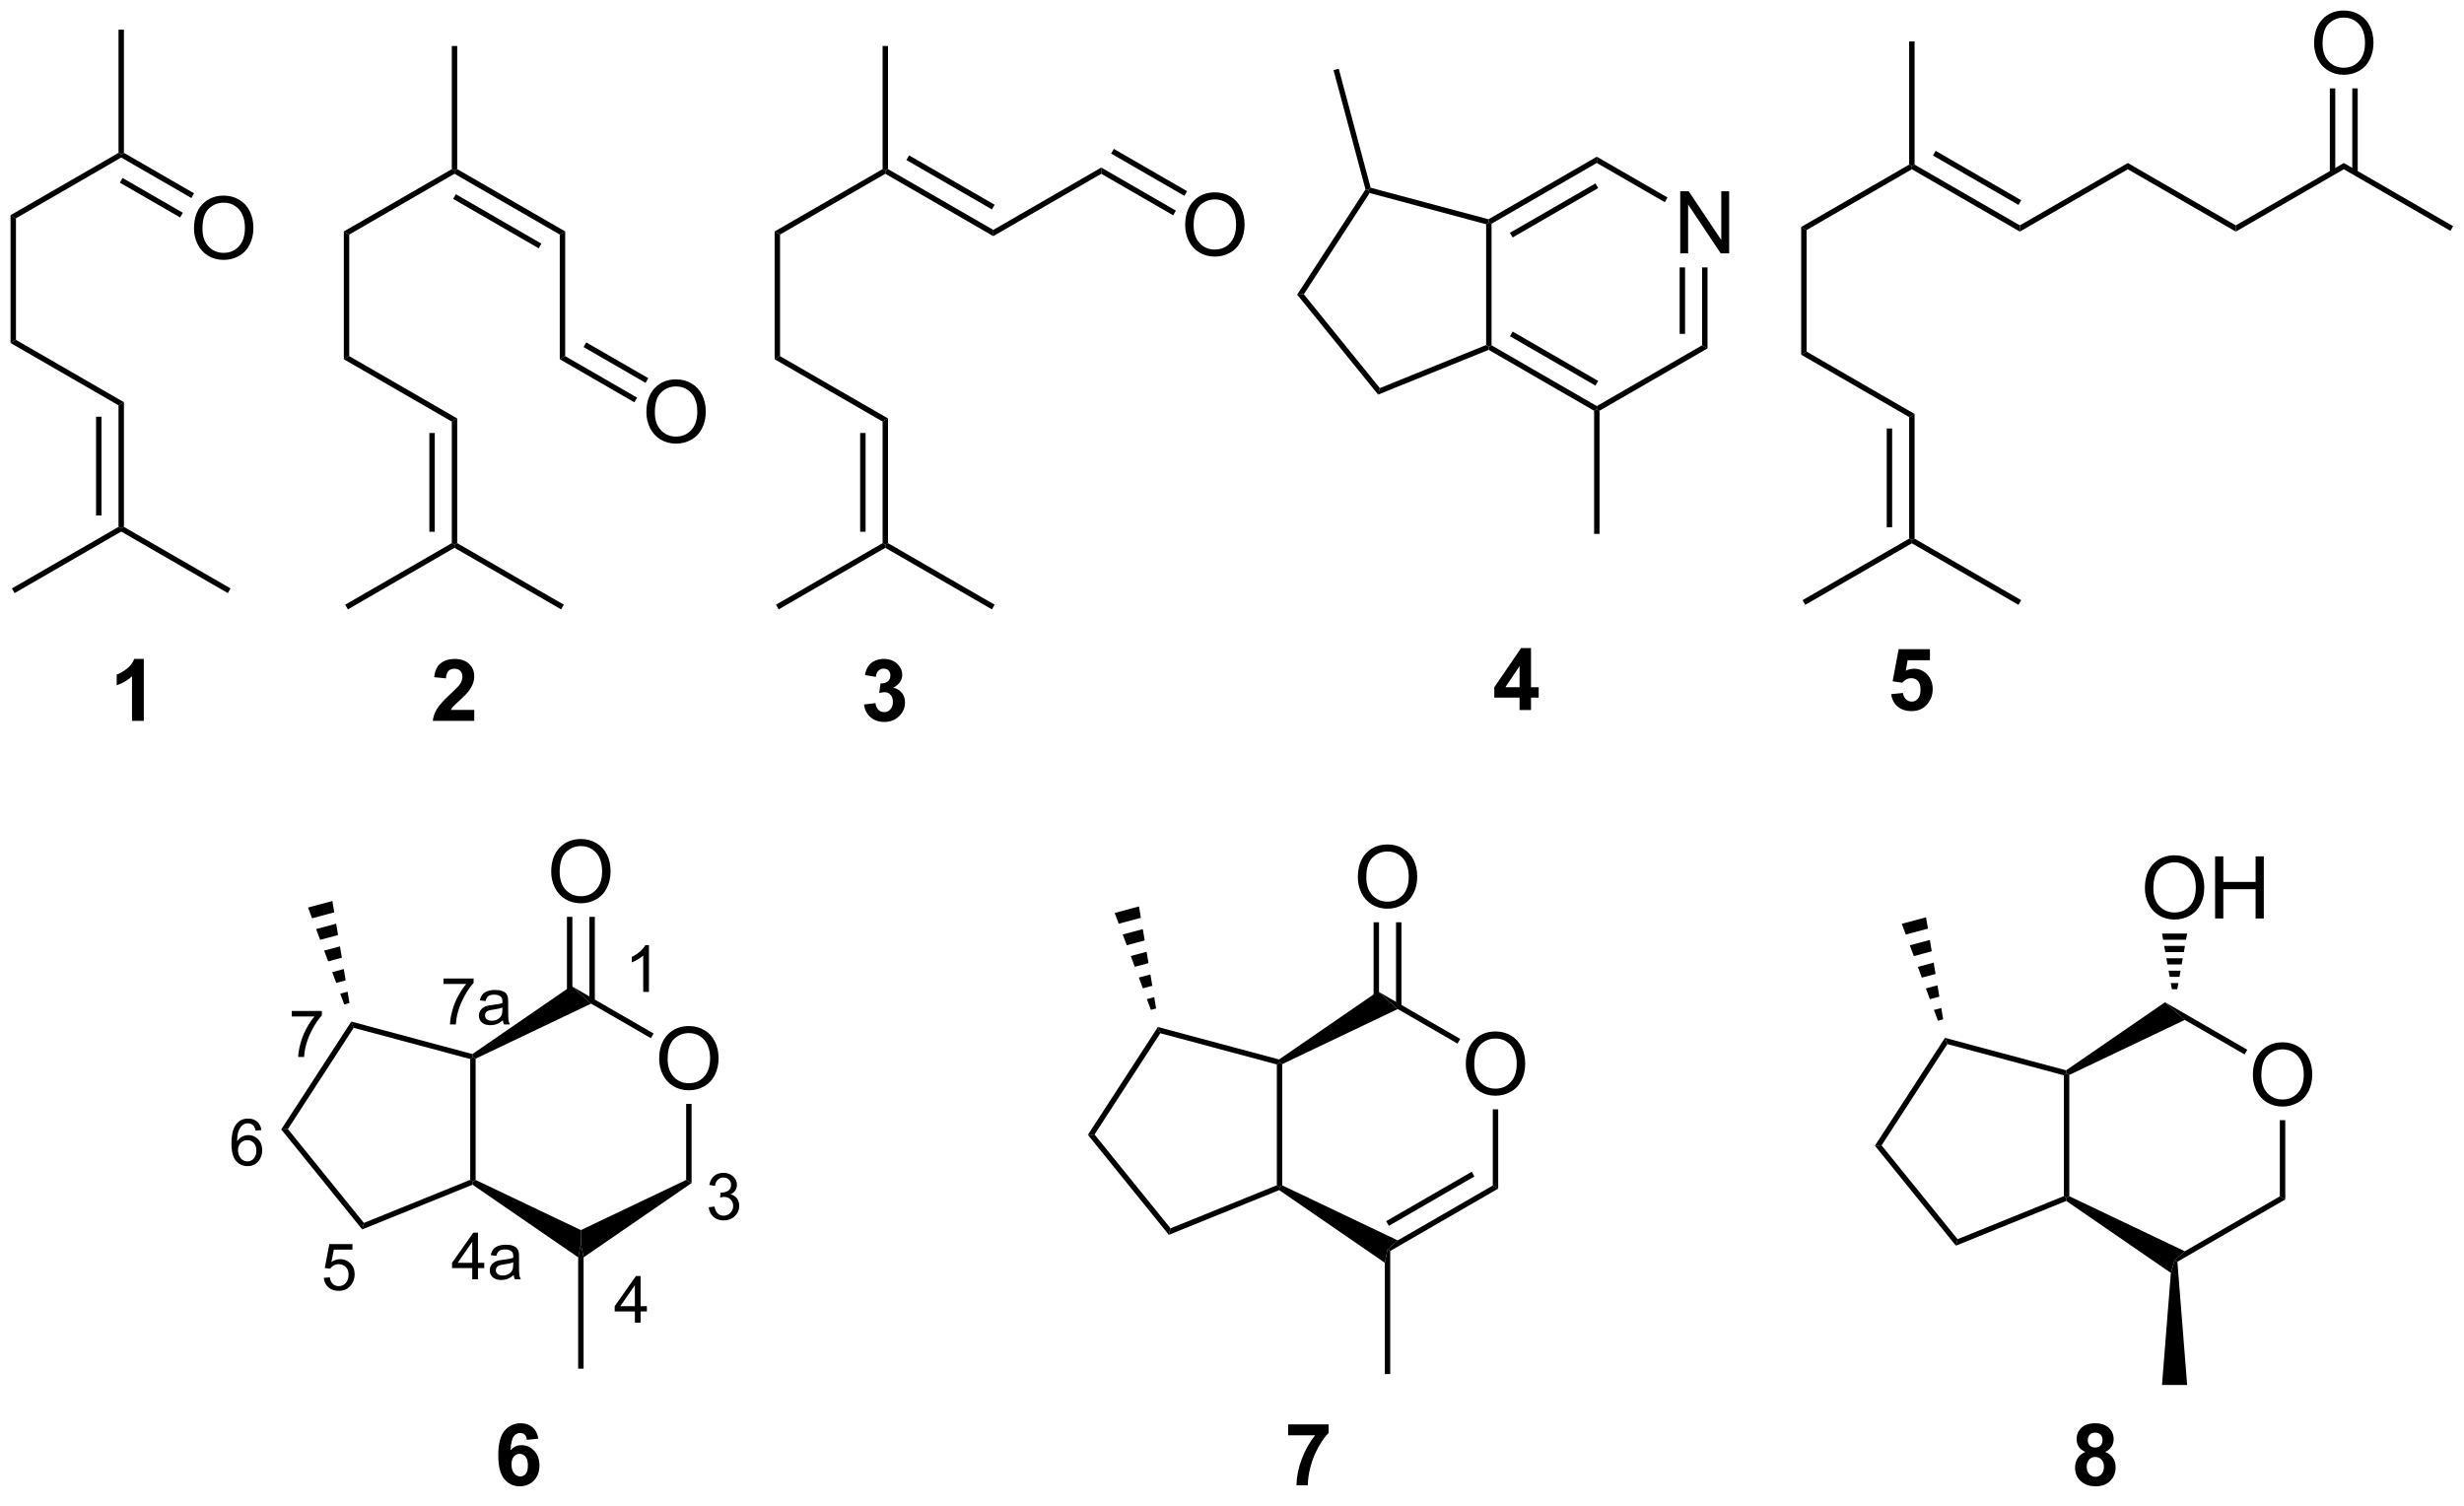 <?xml version="1.0" encoding="UTF-8"?>
<!DOCTYPE svg PUBLIC '-//W3C//DTD SVG 1.0//EN'
          'http://www.w3.org/TR/2001/REC-SVG-20010904/DTD/svg10.dtd'>
<svg stroke-dasharray="none" shape-rendering="auto" xmlns="http://www.w3.org/2000/svg" font-family="'Dialog'" text-rendering="auto" width="90" fill-opacity="1" color-interpolation="auto" color-rendering="auto" preserveAspectRatio="xMidYMid meet" font-size="12px" viewBox="0 0 90 55" fill="black" xmlns:xlink="http://www.w3.org/1999/xlink" stroke="black" image-rendering="auto" stroke-miterlimit="10" stroke-linecap="square" stroke-linejoin="miter" font-style="normal" stroke-width="1" height="55" stroke-dashoffset="0" font-weight="normal" stroke-opacity="1"
><!--Generated by the Batik Graphics2D SVG Generator--><defs id="genericDefs"
  /><g
  ><defs id="defs1"
    ><clipPath clipPathUnits="userSpaceOnUse" id="clipPath1"
      ><path d="M0.646 1.611 L234.385 1.611 L234.385 143.625 L0.646 143.625 L0.646 1.611 Z"
      /></clipPath
      ><clipPath clipPathUnits="userSpaceOnUse" id="clipPath2"
      ><path d="M-0.972 0.626 L-0.972 138.691 L226.268 138.691 L226.268 0.626 Z"
      /></clipPath
    ></defs
    ><g transform="scale(0.385,0.385) translate(-0.646,-1.611) matrix(1.029,0,0,1.029,1.646,0.968)"
    ><path d="M16.914 21.7 Q16.914 20.273 17.68 19.468 Q18.445 18.661 19.656 18.661 Q20.448 18.661 21.083 19.041 Q21.721 19.419 22.055 20.096 Q22.391 20.773 22.391 21.632 Q22.391 22.504 22.039 23.192 Q21.688 23.879 21.042 24.234 Q20.398 24.588 19.651 24.588 Q18.844 24.588 18.206 24.197 Q17.57 23.804 17.242 23.129 Q16.914 22.452 16.914 21.7 ZM17.695 21.71 Q17.695 22.747 18.25 23.343 Q18.807 23.937 19.648 23.937 Q20.503 23.937 21.055 23.335 Q21.609 22.734 21.609 21.629 Q21.609 20.929 21.372 20.408 Q21.136 19.887 20.68 19.601 Q20.227 19.312 19.659 19.312 Q18.854 19.312 18.273 19.866 Q17.695 20.419 17.695 21.71 Z" stroke="none" clip-path="url(#clipPath2)"
    /></g
    ><g transform="matrix(0.396,0,0,0.396,0.385,-0.248)"
    ><path d="M0 20.473 L0.5 20.762 L0.5 31.973 L0 32.262 Z" stroke="none" clip-path="url(#clipPath2)"
    /></g
    ><g transform="matrix(0.396,0,0,0.396,0.385,-0.248)"
    ><path d="M0 32.262 L0.5 31.973 L10.459 37.723 L9.959 38.012 Z" stroke="none" clip-path="url(#clipPath2)"
    /></g
    ><g transform="matrix(0.396,0,0,0.396,0.385,-0.248)"
    ><path d="M16.927 18.457 L16.677 18.89 L10.209 15.156 L10.209 14.867 L10.459 14.723 ZM15.892 20.25 L10.334 17.041 L10.084 17.474 L15.642 20.683 Z" stroke="none" clip-path="url(#clipPath2)"
    /></g
    ><g transform="matrix(0.396,0,0,0.396,0.385,-0.248)"
    ><path d="M9.959 14.723 L10.209 14.867 L10.209 15.156 L0.5 20.762 L0 20.473 Z" stroke="none" clip-path="url(#clipPath2)"
    /></g
    ><g transform="matrix(0.396,0,0,0.396,0.385,-0.248)"
    ><path d="M10.459 14.723 L10.209 14.867 L9.959 14.723 L9.959 3.368 L10.459 3.368 Z" stroke="none" clip-path="url(#clipPath2)"
    /></g
    ><g transform="matrix(0.396,0,0,0.396,0.385,-0.248)"
    ><path d="M9.959 38.012 L10.459 37.723 L10.459 49.223 L10.209 49.367 L9.959 49.223 ZM7.889 39.063 L7.889 48.172 L8.389 48.172 L8.389 39.063 Z" stroke="none" clip-path="url(#clipPath2)"
    /></g
    ><g transform="matrix(0.396,0,0,0.396,0.385,-0.248)"
    ><path d="M9.959 49.223 L10.209 49.367 L10.209 49.656 L0.375 55.334 L0.125 54.901 Z" stroke="none" clip-path="url(#clipPath2)"
    /></g
    ><g transform="matrix(0.396,0,0,0.396,0.385,-0.248)"
    ><path d="M10.209 49.656 L10.209 49.367 L10.459 49.223 L20.294 54.901 L20.044 55.334 Z" stroke="none" clip-path="url(#clipPath2)"
    /></g
    ><g transform="matrix(0.396,0,0,0.396,0.385,-0.248)"
    ><path d="M30.741 21.973 L31.241 22.262 L31.241 33.473 L30.741 33.762 Z" stroke="none" clip-path="url(#clipPath2)"
    /></g
    ><g transform="matrix(0.396,0,0,0.396,0.385,-0.248)"
    ><path d="M30.741 33.762 L31.241 33.473 L41.2 39.223 L40.7 39.512 Z" stroke="none" clip-path="url(#clipPath2)"
    /></g
    ><g transform="matrix(0.396,0,0,0.396,0.385,-0.248)"
    ><path d="M51.159 21.973 L50.659 22.262 L40.95 16.656 L40.95 16.367 L41.2 16.223 ZM48.964 23.096 L41.075 18.541 L40.825 18.974 L48.714 23.529 Z" stroke="none" clip-path="url(#clipPath2)"
    /></g
    ><g transform="matrix(0.396,0,0,0.396,0.385,-0.248)"
    ><path d="M40.7 16.223 L40.95 16.367 L40.95 16.656 L31.241 22.262 L30.741 21.973 Z" stroke="none" clip-path="url(#clipPath2)"
    /></g
    ><g transform="matrix(0.396,0,0,0.396,0.385,-0.248)"
    ><path d="M41.2 16.223 L40.95 16.367 L40.7 16.223 L40.7 4.867 L41.2 4.867 Z" stroke="none" clip-path="url(#clipPath2)"
    /></g
    ><g transform="matrix(0.396,0,0,0.396,0.385,-0.248)"
    ><path d="M40.7 39.512 L41.2 39.223 L41.2 50.723 L40.95 50.867 L40.7 50.723 ZM38.63 40.563 L38.63 49.672 L39.13 49.672 L39.13 40.563 Z" stroke="none" clip-path="url(#clipPath2)"
    /></g
    ><g transform="matrix(0.396,0,0,0.396,0.385,-0.248)"
    ><path d="M40.7 50.723 L40.95 50.867 L40.95 51.156 L31.116 56.834 L30.866 56.401 Z" stroke="none" clip-path="url(#clipPath2)"
    /></g
    ><g transform="matrix(0.396,0,0,0.396,0.385,-0.248)"
    ><path d="M40.95 51.156 L40.95 50.867 L41.2 50.723 L51.034 56.401 L50.784 56.834 Z" stroke="none" clip-path="url(#clipPath2)"
    /></g
    ><g transform="matrix(0.396,0,0,0.396,0.385,-0.248)"
    ><path d="M50.659 22.262 L51.159 21.973 L51.159 33.473 L50.659 33.762 Z" stroke="none" clip-path="url(#clipPath2)"
    /></g
    ><g transform="matrix(0.396,0,0,0.396,0.385,-0.248)"
    ><path d="M58.649 38.657 Q58.649 37.23 59.414 36.425 Q60.18 35.618 61.391 35.618 Q62.183 35.618 62.818 35.998 Q63.456 36.376 63.789 37.053 Q64.126 37.73 64.126 38.589 Q64.126 39.462 63.774 40.149 Q63.422 40.837 62.776 41.191 Q62.133 41.545 61.386 41.545 Q60.579 41.545 59.941 41.154 Q59.305 40.761 58.977 40.087 Q58.649 39.41 58.649 38.657 ZM59.43 38.668 Q59.43 39.704 59.985 40.3 Q60.542 40.894 61.383 40.894 Q62.237 40.894 62.789 40.293 Q63.344 39.691 63.344 38.587 Q63.344 37.886 63.107 37.365 Q62.87 36.845 62.414 36.558 Q61.961 36.269 61.394 36.269 Q60.589 36.269 60.008 36.824 Q59.43 37.376 59.43 38.668 Z" stroke="none" clip-path="url(#clipPath2)"
    /></g
    ><g transform="matrix(0.396,0,0,0.396,0.385,-0.248)"
    ><path d="M50.659 33.762 L51.159 33.473 L57.791 37.302 L57.541 37.735 ZM52.854 32.639 L58.576 35.942 L58.826 35.509 L53.104 32.206 Z" stroke="none" clip-path="url(#clipPath2)"
    /></g
    ><g transform="matrix(0.396,0,0,0.396,0.385,-0.248)"
    ><path d="M70.477 21.973 L70.977 22.262 L70.977 33.473 L70.477 33.762 Z" stroke="none" clip-path="url(#clipPath2)"
    /></g
    ><g transform="matrix(0.396,0,0,0.396,0.385,-0.248)"
    ><path d="M70.477 33.762 L70.977 33.473 L80.937 39.223 L80.437 39.512 Z" stroke="none" clip-path="url(#clipPath2)"
    /></g
    ><g transform="matrix(0.396,0,0,0.396,0.385,-0.248)"
    ><path d="M90.646 21.829 L90.646 22.406 L80.687 16.656 L80.687 16.367 L80.937 16.223 ZM90.771 19.511 L82.882 14.956 L82.632 15.389 L90.521 19.944 Z" stroke="none" clip-path="url(#clipPath2)"
    /></g
    ><g transform="matrix(0.396,0,0,0.396,0.385,-0.248)"
    ><path d="M80.437 16.223 L80.687 16.367 L80.687 16.656 L70.977 22.262 L70.477 21.973 Z" stroke="none" clip-path="url(#clipPath2)"
    /></g
    ><g transform="matrix(0.396,0,0,0.396,0.385,-0.248)"
    ><path d="M80.937 16.223 L80.687 16.367 L80.437 16.223 L80.437 4.867 L80.937 4.867 Z" stroke="none" clip-path="url(#clipPath2)"
    /></g
    ><g transform="matrix(0.396,0,0,0.396,0.385,-0.248)"
    ><path d="M80.437 39.512 L80.937 39.223 L80.937 50.723 L80.687 50.867 L80.437 50.723 ZM78.367 40.563 L78.367 49.672 L78.867 49.672 L78.867 40.563 Z" stroke="none" clip-path="url(#clipPath2)"
    /></g
    ><g transform="matrix(0.396,0,0,0.396,0.385,-0.248)"
    ><path d="M80.437 50.723 L80.687 50.867 L80.687 51.156 L70.852 56.834 L70.602 56.401 Z" stroke="none" clip-path="url(#clipPath2)"
    /></g
    ><g transform="matrix(0.396,0,0,0.396,0.385,-0.248)"
    ><path d="M80.687 51.156 L80.687 50.867 L80.937 50.723 L90.771 56.401 L90.521 56.834 Z" stroke="none" clip-path="url(#clipPath2)"
    /></g
    ><g transform="matrix(0.396,0,0,0.396,0.385,-0.248)"
    ><path d="M90.646 22.406 L90.646 21.829 L100.605 16.079 L100.605 16.656 Z" stroke="none" clip-path="url(#clipPath2)"
    /></g
    ><g transform="matrix(0.396,0,0,0.396,0.385,-0.248)"
    ><path d="M108.345 21.407 Q108.345 19.98 109.111 19.175 Q109.876 18.368 111.087 18.368 Q111.879 18.368 112.514 18.748 Q113.152 19.126 113.486 19.803 Q113.822 20.48 113.822 21.339 Q113.822 22.212 113.47 22.899 Q113.118 23.587 112.473 23.941 Q111.829 24.295 111.082 24.295 Q110.275 24.295 109.637 23.904 Q109.001 23.511 108.673 22.837 Q108.345 22.16 108.345 21.407 ZM109.126 21.418 Q109.126 22.454 109.681 23.05 Q110.238 23.644 111.079 23.644 Q111.934 23.644 112.486 23.043 Q113.04 22.441 113.04 21.337 Q113.04 20.636 112.803 20.116 Q112.566 19.595 112.111 19.308 Q111.657 19.019 111.09 19.019 Q110.285 19.019 109.704 19.574 Q109.126 20.126 109.126 21.418 Z" stroke="none" clip-path="url(#clipPath2)"
    /></g
    ><g transform="matrix(0.396,0,0,0.396,0.385,-0.248)"
    ><path d="M100.605 16.656 L100.605 16.079 L107.487 20.052 L107.237 20.485 ZM101.515 14.791 L108.272 18.692 L108.522 18.259 L101.765 14.358 Z" stroke="none" clip-path="url(#clipPath2)"
    /></g
    ><g transform="matrix(0.396,0,0,0.396,0.385,-0.248)"
    ><path d="M165.165 21.557 L165.665 21.845 L165.665 33.057 L165.165 33.345 Z" stroke="none" clip-path="url(#clipPath2)"
    /></g
    ><g transform="matrix(0.396,0,0,0.396,0.385,-0.248)"
    ><path d="M165.165 33.345 L165.665 33.057 L175.624 38.807 L175.124 39.095 Z" stroke="none" clip-path="url(#clipPath2)"
    /></g
    ><g transform="matrix(0.396,0,0,0.396,0.385,-0.248)"
    ><path d="M185.334 21.412 L185.334 21.99 L175.374 16.24 L175.374 15.951 L175.624 15.807 ZM185.459 19.094 L177.569 14.539 L177.319 14.972 L185.209 19.527 Z" stroke="none" clip-path="url(#clipPath2)"
    /></g
    ><g transform="matrix(0.396,0,0,0.396,0.385,-0.248)"
    ><path d="M175.124 15.807 L175.374 15.951 L175.374 16.24 L165.665 21.845 L165.165 21.557 Z" stroke="none" clip-path="url(#clipPath2)"
    /></g
    ><g transform="matrix(0.396,0,0,0.396,0.385,-0.248)"
    ><path d="M175.624 15.807 L175.374 15.951 L175.124 15.807 L175.124 4.451 L175.624 4.451 Z" stroke="none" clip-path="url(#clipPath2)"
    /></g
    ><g transform="matrix(0.396,0,0,0.396,0.385,-0.248)"
    ><path d="M175.124 39.095 L175.624 38.807 L175.624 50.307 L175.374 50.451 L175.124 50.307 ZM173.054 40.146 L173.054 49.256 L173.554 49.256 L173.554 40.146 Z" stroke="none" clip-path="url(#clipPath2)"
    /></g
    ><g transform="matrix(0.396,0,0,0.396,0.385,-0.248)"
    ><path d="M175.124 50.307 L175.374 50.451 L175.374 50.74 L165.54 56.417 L165.29 55.984 Z" stroke="none" clip-path="url(#clipPath2)"
    /></g
    ><g transform="matrix(0.396,0,0,0.396,0.385,-0.248)"
    ><path d="M175.374 50.74 L175.374 50.451 L175.624 50.307 L185.459 55.984 L185.209 56.417 Z" stroke="none" clip-path="url(#clipPath2)"
    /></g
    ><g transform="matrix(0.396,0,0,0.396,0.385,-0.248)"
    ><path d="M185.334 21.99 L185.334 21.412 L195.293 15.662 L195.293 16.24 Z" stroke="none" clip-path="url(#clipPath2)"
    /></g
    ><g transform="matrix(0.396,0,0,0.396,0.385,-0.248)"
    ><path d="M195.293 16.24 L195.293 15.662 L205.252 21.412 L205.252 21.99 Z" stroke="none" clip-path="url(#clipPath2)"
    /></g
    ><g transform="matrix(0.396,0,0,0.396,0.385,-0.248)"
    ><path d="M205.252 21.99 L205.252 21.412 L215.212 15.662 L215.212 16.24 Z" stroke="none" clip-path="url(#clipPath2)"
    /></g
    ><g transform="matrix(0.396,0,0,0.396,0.385,-0.248)"
    ><path d="M215.212 16.24 L215.212 15.662 L225.296 21.485 L225.046 21.918 Z" stroke="none" clip-path="url(#clipPath2)"
    /></g
    ><g transform="matrix(0.396,0,0,0.396,0.385,-0.248)"
    ><path d="M212.475 4.637 Q212.475 3.21 213.24 2.405 Q214.006 1.598 215.217 1.598 Q216.008 1.598 216.644 1.978 Q217.282 2.356 217.615 3.033 Q217.951 3.71 217.951 4.569 Q217.951 5.442 217.6 6.129 Q217.248 6.817 216.602 7.171 Q215.959 7.525 215.212 7.525 Q214.404 7.525 213.766 7.134 Q213.131 6.741 212.803 6.067 Q212.475 5.389 212.475 4.637 ZM213.256 4.647 Q213.256 5.684 213.81 6.28 Q214.368 6.874 215.209 6.874 Q216.063 6.874 216.615 6.272 Q217.17 5.671 217.17 4.567 Q217.17 3.866 216.933 3.345 Q216.696 2.824 216.24 2.538 Q215.787 2.249 215.219 2.249 Q214.415 2.249 213.834 2.804 Q213.256 3.356 213.256 4.647 Z" stroke="none" clip-path="url(#clipPath2)"
    /></g
    ><g transform="matrix(0.396,0,0,0.396,0.385,-0.248)"
    ><path d="M216.497 16.549 L216.497 8.778 L215.997 8.778 L215.997 16.549 ZM214.427 16.549 L214.427 8.778 L213.927 8.778 L213.927 16.549 Z" stroke="none" clip-path="url(#clipPath2)"
    /></g
    ><g transform="matrix(0.396,0,0,0.396,0.385,-0.248)"
    ><path d="M154.008 23.994 L154.008 18.267 L154.787 18.267 L157.794 22.762 L157.794 18.267 L158.521 18.267 L158.521 23.994 L157.742 23.994 L154.735 19.494 L154.735 23.994 L154.008 23.994 Z" stroke="none" clip-path="url(#clipPath2)"
    /></g
    ><g transform="matrix(0.396,0,0,0.396,0.385,-0.248)"
    ><path d="M136.105 21.31 L136.355 21.119 L136.605 21.263 L136.605 32.474 L136.355 32.618 L136.105 32.45 Z" stroke="none" clip-path="url(#clipPath2)"
    /></g
    ><g transform="matrix(0.396,0,0,0.396,0.385,-0.248)"
    ><path d="M136.336 32.896 L136.355 32.618 L136.605 32.474 L146.314 38.08 L146.314 38.368 L146.064 38.513 ZM138.3 31.64 L146.189 36.195 L146.439 35.762 L138.55 31.207 Z" stroke="none" clip-path="url(#clipPath2)"
    /></g
    ><g transform="matrix(0.396,0,0,0.396,0.385,-0.248)"
    ><path d="M146.564 38.513 L146.314 38.368 L146.314 38.08 L156.024 32.474 L156.524 32.763 Z" stroke="none" clip-path="url(#clipPath2)"
    /></g
    ><g transform="matrix(0.396,0,0,0.396,0.385,-0.248)"
    ><path d="M156.524 32.763 L156.024 32.474 L156.024 25.294 L156.524 25.294 ZM154.454 31.423 L154.454 25.294 L153.954 25.294 L153.954 31.423 Z" stroke="none" clip-path="url(#clipPath2)"
    /></g
    ><g transform="matrix(0.396,0,0,0.396,0.385,-0.248)"
    ><path d="M152.833 18.843 L152.583 19.276 L146.314 15.657 L146.314 15.08 Z" stroke="none" clip-path="url(#clipPath2)"
    /></g
    ><g transform="matrix(0.396,0,0,0.396,0.385,-0.248)"
    ><path d="M146.314 15.08 L146.314 15.657 L136.605 21.263 L136.355 21.119 L136.32 20.85 ZM146.189 17.542 L138.3 22.097 L138.55 22.53 L146.439 17.975 Z" stroke="none" clip-path="url(#clipPath2)"
    /></g
    ><g transform="matrix(0.396,0,0,0.396,0.385,-0.248)"
    ><path d="M136.32 20.85 L136.355 21.119 L136.105 21.31 L125.358 18.431 L125.247 18.142 L125.451 17.938 Z" stroke="none" clip-path="url(#clipPath2)"
    /></g
    ><g transform="matrix(0.396,0,0,0.396,0.385,-0.248)"
    ><path d="M124.977 18.099 L125.247 18.142 L125.358 18.431 L119.292 27.771 L118.675 27.803 Z" stroke="none" clip-path="url(#clipPath2)"
    /></g
    ><g transform="matrix(0.396,0,0,0.396,0.385,-0.248)"
    ><path d="M118.675 27.803 L119.292 27.771 L126.299 36.423 L126.143 37.025 Z" stroke="none" clip-path="url(#clipPath2)"
    /></g
    ><g transform="matrix(0.396,0,0,0.396,0.385,-0.248)"
    ><path d="M126.143 37.025 L126.299 36.423 L136.105 32.45 L136.355 32.618 L136.336 32.896 Z" stroke="none" clip-path="url(#clipPath2)"
    /></g
    ><g transform="matrix(0.396,0,0,0.396,0.385,-0.248)"
    ><path d="M146.064 38.513 L146.314 38.368 L146.564 38.513 L146.564 49.868 L146.064 49.868 Z" stroke="none" clip-path="url(#clipPath2)"
    /></g
    ><g transform="matrix(0.396,0,0,0.396,0.385,-0.248)"
    ><path d="M59.829 98.304 Q59.829 96.877 60.595 96.072 Q61.361 95.265 62.571 95.265 Q63.363 95.265 63.998 95.645 Q64.636 96.023 64.97 96.7 Q65.306 97.377 65.306 98.236 Q65.306 99.109 64.954 99.796 Q64.603 100.484 63.957 100.838 Q63.314 101.192 62.566 101.192 Q61.759 101.192 61.121 100.801 Q60.486 100.408 60.157 99.734 Q59.829 99.056 59.829 98.304 ZM60.611 98.314 Q60.611 99.351 61.165 99.947 Q61.722 100.541 62.564 100.541 Q63.418 100.541 63.97 99.939 Q64.525 99.338 64.525 98.234 Q64.525 97.533 64.288 97.012 Q64.051 96.491 63.595 96.205 Q63.142 95.916 62.574 95.916 Q61.769 95.916 61.189 96.471 Q60.611 97.023 60.611 98.314 Z" stroke="none" clip-path="url(#clipPath2)"
    /></g
    ><g transform="matrix(0.396,0,0,0.396,0.385,-0.248)"
    ><path d="M42.398 98.31 L42.648 98.118 L42.898 98.275 L42.898 109.461 L42.648 109.618 L42.398 109.45 Z" stroke="none" clip-path="url(#clipPath2)"
    /></g
    ><g transform="matrix(0.396,0,0,0.396,0.385,-0.248)"
    ><path d="M62.816 109.749 L62.316 109.461 L62.316 102.445 L62.816 102.445 Z" stroke="none" clip-path="url(#clipPath2)"
    /></g
    ><g transform="matrix(0.396,0,0,0.396,0.385,-0.248)"
    ><path d="M59.314 95.952 L59.064 96.385 L53.548 93.2 L51.726 91.571 Z" stroke="none" clip-path="url(#clipPath2)"
    /></g
    ><g transform="matrix(0.396,0,0,0.396,0.385,-0.248)"
    ><path d="M49.87 81.054 Q49.87 79.627 50.636 78.822 Q51.401 78.015 52.612 78.015 Q53.404 78.015 54.039 78.395 Q54.677 78.773 55.011 79.45 Q55.346 80.127 55.346 80.986 Q55.346 81.859 54.995 82.546 Q54.643 83.234 53.998 83.588 Q53.354 83.942 52.607 83.942 Q51.8 83.942 51.162 83.551 Q50.526 83.158 50.198 82.484 Q49.87 81.806 49.87 81.054 ZM50.651 81.064 Q50.651 82.101 51.206 82.697 Q51.763 83.291 52.604 83.291 Q53.459 83.291 54.011 82.689 Q54.565 82.088 54.565 80.984 Q54.565 80.283 54.328 79.762 Q54.091 79.241 53.636 78.955 Q53.182 78.666 52.615 78.666 Q51.81 78.666 51.229 79.221 Q50.651 79.773 50.651 81.064 Z" stroke="none" clip-path="url(#clipPath2)"
    /></g
    ><g transform="matrix(0.396,0,0,0.396,0.385,-0.248)"
    ><path d="M53.892 92.966 L53.892 85.195 L53.392 85.195 L53.392 92.966 ZM51.822 92.966 L51.822 85.195 L51.322 85.195 L51.322 92.966 Z" stroke="none" clip-path="url(#clipPath2)"
    /></g
    ><g transform="matrix(0.396,0,0,0.396,0.385,-0.248)"
    ><path d="M42.898 98.275 L42.648 98.118 L42.602 97.847 L51.726 91.571 L53.548 93.2 Z" stroke="none" clip-path="url(#clipPath2)"
    /></g
    ><g transform="matrix(0.396,0,0,0.396,0.385,-0.248)"
    ><path d="M42.618 109.9 L42.648 109.618 L42.898 109.461 L52.607 114.087 L52.607 115.368 L52.357 116.6 Z" stroke="none" clip-path="url(#clipPath2)"
    /></g
    ><g transform="matrix(0.396,0,0,0.396,0.385,-0.248)"
    ><path d="M62.316 109.461 L62.816 109.749 L52.857 116.6 L52.607 115.368 L52.607 114.087 Z" stroke="none" clip-path="url(#clipPath2)"
    /></g
    ><g transform="matrix(0.396,0,0,0.396,0.385,-0.248)"
    ><path d="M58.884 92.118 L58.357 92.118 L58.357 88.757 Q58.165 88.938 57.857 89.12 Q57.548 89.302 57.302 89.393 L57.302 88.884 Q57.743 88.675 58.073 88.38 Q58.405 88.083 58.544 87.805 L58.884 87.805 L58.884 92.118 Z" stroke="none" clip-path="url(#clipPath2)"
    /></g
    ><g transform="matrix(0.396,0,0,0.396,0.385,-0.248)"
    ><path d="M64.4 111.983 L64.927 111.913 Q65.019 112.362 65.236 112.559 Q65.454 112.757 65.769 112.757 Q66.14 112.757 66.396 112.499 Q66.653 112.241 66.653 111.86 Q66.653 111.497 66.415 111.263 Q66.179 111.026 65.812 111.026 Q65.663 111.026 65.441 111.085 L65.499 110.622 Q65.552 110.628 65.583 110.628 Q65.921 110.628 66.191 110.452 Q66.46 110.276 66.46 109.909 Q66.46 109.62 66.263 109.43 Q66.067 109.239 65.757 109.239 Q65.448 109.239 65.243 109.432 Q65.038 109.626 64.98 110.013 L64.452 109.919 Q64.55 109.388 64.892 109.097 Q65.236 108.805 65.745 108.805 Q66.097 108.805 66.392 108.956 Q66.689 109.106 66.845 109.368 Q67.001 109.628 67.001 109.921 Q67.001 110.2 66.851 110.428 Q66.702 110.657 66.409 110.792 Q66.79 110.88 67.001 111.157 Q67.212 111.432 67.212 111.849 Q67.212 112.411 66.802 112.803 Q66.392 113.194 65.765 113.194 Q65.2 113.194 64.825 112.858 Q64.452 112.52 64.4 111.983 Z" stroke="none" clip-path="url(#clipPath2)"
    /></g
    ><g transform="matrix(0.396,0,0,0.396,0.385,-0.248)"
    ><path d="M42.587 118.618 L42.587 117.589 L40.723 117.589 L40.723 117.106 L42.684 114.323 L43.114 114.323 L43.114 117.106 L43.694 117.106 L43.694 117.589 L43.114 117.589 L43.114 118.618 L42.587 118.618 ZM42.587 117.106 L42.587 115.169 L41.243 117.106 L42.587 117.106 ZM46.41 118.233 Q46.117 118.483 45.845 118.587 Q45.576 118.688 45.265 118.688 Q44.752 118.688 44.476 118.438 Q44.201 118.186 44.201 117.798 Q44.201 117.569 44.304 117.38 Q44.41 117.19 44.578 117.077 Q44.746 116.962 44.957 116.903 Q45.113 116.862 45.425 116.825 Q46.064 116.749 46.367 116.643 Q46.369 116.534 46.369 116.505 Q46.369 116.182 46.22 116.052 Q46.017 115.872 45.619 115.872 Q45.248 115.872 45.07 116.003 Q44.892 116.134 44.808 116.464 L44.293 116.393 Q44.363 116.063 44.523 115.86 Q44.685 115.655 44.99 115.546 Q45.295 115.436 45.695 115.436 Q46.093 115.436 46.341 115.53 Q46.591 115.624 46.709 115.766 Q46.826 115.907 46.873 116.124 Q46.9 116.259 46.9 116.61 L46.9 117.313 Q46.9 118.05 46.933 118.245 Q46.966 118.438 47.066 118.618 L46.515 118.618 Q46.433 118.454 46.41 118.233 ZM46.367 117.055 Q46.08 117.173 45.505 117.255 Q45.179 117.302 45.045 117.36 Q44.91 117.419 44.836 117.532 Q44.763 117.645 44.763 117.782 Q44.763 117.993 44.923 118.134 Q45.084 118.274 45.39 118.274 Q45.695 118.274 45.931 118.141 Q46.17 118.009 46.281 117.776 Q46.367 117.599 46.367 117.249 L46.367 117.055 Z" stroke="none" clip-path="url(#clipPath2)"
    /></g
    ><g transform="matrix(0.396,0,0,0.396,0.385,-0.248)"
    ><path d="M28.892 118.491 L29.445 118.444 Q29.507 118.848 29.73 119.052 Q29.955 119.255 30.271 119.255 Q30.652 119.255 30.916 118.968 Q31.179 118.68 31.179 118.206 Q31.179 117.755 30.925 117.495 Q30.673 117.233 30.263 117.233 Q30.007 117.233 29.802 117.35 Q29.597 117.466 29.48 117.649 L28.986 117.585 L29.402 115.38 L31.537 115.38 L31.537 115.884 L29.824 115.884 L29.591 117.038 Q29.978 116.768 30.404 116.768 Q30.966 116.768 31.353 117.159 Q31.74 117.548 31.74 118.159 Q31.74 118.743 31.4 119.167 Q30.986 119.69 30.271 119.69 Q29.685 119.69 29.314 119.362 Q28.945 119.032 28.892 118.491 Z" stroke="none" clip-path="url(#clipPath2)"
    /></g
    ><g transform="matrix(0.396,0,0,0.396,0.385,-0.248)"
    ><path d="M23.136 104.868 L22.61 104.909 Q22.54 104.599 22.411 104.458 Q22.198 104.234 21.884 104.234 Q21.632 104.234 21.443 104.374 Q21.193 104.556 21.048 104.906 Q20.905 105.253 20.9 105.898 Q21.091 105.607 21.366 105.466 Q21.642 105.325 21.943 105.325 Q22.47 105.325 22.841 105.714 Q23.212 106.103 23.212 106.718 Q23.212 107.122 23.036 107.47 Q22.863 107.816 22.558 108.001 Q22.253 108.187 21.866 108.187 Q21.208 108.187 20.792 107.702 Q20.376 107.216 20.376 106.103 Q20.376 104.857 20.835 104.292 Q21.238 103.8 21.917 103.8 Q22.423 103.8 22.747 104.085 Q23.072 104.368 23.136 104.868 ZM20.982 106.72 Q20.982 106.993 21.097 107.243 Q21.214 107.491 21.421 107.622 Q21.63 107.751 21.859 107.751 Q22.193 107.751 22.433 107.482 Q22.673 107.212 22.673 106.749 Q22.673 106.304 22.435 106.048 Q22.198 105.792 21.837 105.792 Q21.48 105.792 21.23 106.048 Q20.982 106.304 20.982 106.72 Z" stroke="none" clip-path="url(#clipPath2)"
    /></g
    ><g transform="matrix(0.396,0,0,0.396,0.385,-0.248)"
    ><path d="M25.936 94.383 L25.936 93.875 L28.715 93.875 L28.715 94.285 Q28.305 94.722 27.903 95.447 Q27.5 96.17 27.279 96.933 Q27.121 97.472 27.078 98.115 L26.535 98.115 Q26.545 97.607 26.735 96.89 Q26.926 96.172 27.282 95.506 Q27.637 94.84 28.039 94.383 L25.936 94.383 Z" stroke="none" clip-path="url(#clipPath2)"
    /></g
    ><g transform="matrix(0.396,0,0,0.396,0.385,-0.248)"
    ><path d="M39.933 91.386 L39.933 90.878 L42.712 90.878 L42.712 91.288 Q42.302 91.725 41.9 92.45 Q41.497 93.173 41.276 93.936 Q41.118 94.475 41.075 95.118 L40.532 95.118 Q40.542 94.61 40.732 93.893 Q40.923 93.175 41.279 92.509 Q41.634 91.843 42.036 91.386 L39.933 91.386 ZM45.41 94.733 Q45.117 94.983 44.846 95.087 Q44.576 95.188 44.266 95.188 Q43.752 95.188 43.477 94.938 Q43.201 94.686 43.201 94.298 Q43.201 94.069 43.305 93.88 Q43.41 93.69 43.578 93.577 Q43.746 93.462 43.957 93.403 Q44.113 93.362 44.426 93.325 Q45.065 93.249 45.367 93.143 Q45.369 93.034 45.369 93.005 Q45.369 92.682 45.221 92.552 Q45.018 92.372 44.619 92.372 Q44.248 92.372 44.07 92.503 Q43.893 92.634 43.809 92.964 L43.293 92.893 Q43.363 92.563 43.524 92.36 Q43.686 92.155 43.99 92.046 Q44.295 91.936 44.695 91.936 Q45.094 91.936 45.342 92.03 Q45.592 92.124 45.709 92.266 Q45.826 92.407 45.873 92.624 Q45.901 92.759 45.901 93.11 L45.901 93.813 Q45.901 94.55 45.934 94.745 Q45.967 94.938 46.066 95.118 L45.516 95.118 Q45.434 94.954 45.41 94.733 ZM45.367 93.555 Q45.08 93.673 44.506 93.755 Q44.18 93.802 44.045 93.86 Q43.91 93.919 43.836 94.032 Q43.764 94.145 43.764 94.282 Q43.764 94.493 43.924 94.634 Q44.084 94.774 44.391 94.774 Q44.695 94.774 44.932 94.641 Q45.17 94.509 45.281 94.276 Q45.367 94.099 45.367 93.749 L45.367 93.555 Z" stroke="none" clip-path="url(#clipPath2)"
    /></g
    ><g transform="matrix(0.396,0,0,0.396,0.385,-0.248)"
    ><path d="M57.587 122.618 L57.587 121.589 L55.724 121.589 L55.724 121.106 L57.685 118.323 L58.114 118.323 L58.114 121.106 L58.694 121.106 L58.694 121.589 L58.114 121.589 L58.114 122.618 L57.587 122.618 ZM57.587 121.106 L57.587 119.169 L56.243 121.106 L57.587 121.106 Z" stroke="none" clip-path="url(#clipPath2)"
    /></g
    ><g transform="matrix(0.396,0,0,0.396,0.385,-0.248)"
    ><path d="M52.357 116.6 L52.607 115.368 L52.857 116.6 L52.857 126.868 L52.357 126.868 Z" stroke="none" clip-path="url(#clipPath2)"
    /></g
    ><g transform="matrix(0.396,0,0,0.396,0.385,-0.248)"
    ><path d="M134.231 98.804 Q134.231 97.377 134.997 96.572 Q135.762 95.765 136.973 95.765 Q137.765 95.765 138.4 96.145 Q139.038 96.523 139.372 97.2 Q139.708 97.877 139.708 98.736 Q139.708 99.609 139.356 100.296 Q139.005 100.984 138.359 101.338 Q137.716 101.692 136.968 101.692 Q136.161 101.692 135.523 101.301 Q134.887 100.908 134.559 100.234 Q134.231 99.556 134.231 98.804 ZM135.012 98.814 Q135.012 99.851 135.567 100.447 Q136.125 101.041 136.966 101.041 Q137.82 101.041 138.372 100.439 Q138.927 99.838 138.927 98.734 Q138.927 98.033 138.69 97.512 Q138.453 96.991 137.997 96.705 Q137.544 96.416 136.976 96.416 Q136.171 96.416 135.591 96.971 Q135.012 97.523 135.012 98.814 Z" stroke="none" clip-path="url(#clipPath2)"
    /></g
    ><g transform="matrix(0.396,0,0,0.396,0.385,-0.248)"
    ><path d="M116.8 98.81 L117.05 98.618 L117.3 98.775 L117.3 109.961 L117.05 110.118 L116.8 109.95 Z" stroke="none" clip-path="url(#clipPath2)"
    /></g
    ><g transform="matrix(0.396,0,0,0.396,0.385,-0.248)"
    ><path d="M127.259 116.012 L127.009 115.868 L127.951 115.036 L136.718 109.974 L137.218 110.262 ZM127.134 113.694 L135.023 109.139 L134.773 108.706 L126.884 113.261 Z" stroke="none" clip-path="url(#clipPath2)"
    /></g
    ><g transform="matrix(0.396,0,0,0.396,0.385,-0.248)"
    ><path d="M137.218 110.262 L136.718 109.974 L136.718 102.945 L137.218 102.945 Z" stroke="none" clip-path="url(#clipPath2)"
    /></g
    ><g transform="matrix(0.396,0,0,0.396,0.385,-0.248)"
    ><path d="M133.716 96.452 L133.466 96.885 L127.951 93.7 L126.128 92.071 Z" stroke="none" clip-path="url(#clipPath2)"
    /></g
    ><g transform="matrix(0.396,0,0,0.396,0.385,-0.248)"
    ><path d="M117.004 98.347 L117.05 98.618 L116.8 98.81 L106.052 95.93 L105.831 95.353 Z" stroke="none" clip-path="url(#clipPath2)"
    /></g
    ><g transform="matrix(0.396,0,0,0.396,0.385,-0.248)"
    ><path d="M105.831 95.353 L106.052 95.93 L99.987 105.27 L99.37 105.302 Z" stroke="none" clip-path="url(#clipPath2)"
    /></g
    ><g transform="matrix(0.396,0,0,0.396,0.385,-0.248)"
    ><path d="M99.37 105.302 L99.987 105.27 L106.993 113.922 L106.838 114.525 Z" stroke="none" clip-path="url(#clipPath2)"
    /></g
    ><g transform="matrix(0.396,0,0,0.396,0.385,-0.248)"
    ><path d="M106.838 114.525 L106.993 113.922 L116.8 109.95 L117.05 110.118 L117.02 110.4 Z" stroke="none" clip-path="url(#clipPath2)"
    /></g
    ><g transform="matrix(0.396,0,0,0.396,0.385,-0.248)"
    ><path d="M126.759 117.1 L127.009 115.868 L127.259 116.012 L127.259 127.368 L126.759 127.368 Z" stroke="none" clip-path="url(#clipPath2)"
    /></g
    ><g transform="matrix(0.396,0,0,0.396,0.385,-0.248)"
    ><path d="M124.272 81.554 Q124.272 80.127 125.038 79.322 Q125.803 78.515 127.014 78.515 Q127.806 78.515 128.441 78.895 Q129.079 79.273 129.413 79.95 Q129.749 80.627 129.749 81.486 Q129.749 82.359 129.397 83.046 Q129.045 83.734 128.399 84.088 Q127.756 84.442 127.009 84.442 Q126.202 84.442 125.564 84.051 Q124.928 83.658 124.6 82.984 Q124.272 82.306 124.272 81.554 ZM125.053 81.564 Q125.053 82.601 125.608 83.197 Q126.165 83.791 127.006 83.791 Q127.861 83.791 128.413 83.189 Q128.967 82.588 128.967 81.484 Q128.967 80.783 128.73 80.262 Q128.493 79.741 128.038 79.455 Q127.584 79.166 127.017 79.166 Q126.212 79.166 125.631 79.721 Q125.053 80.273 125.053 81.564 Z" stroke="none" clip-path="url(#clipPath2)"
    /></g
    ><g transform="matrix(0.396,0,0,0.396,0.385,-0.248)"
    ><path d="M128.294 93.466 L128.294 85.695 L127.794 85.695 L127.794 93.466 ZM126.224 93.466 L126.224 85.695 L125.724 85.695 L125.724 93.466 Z" stroke="none" clip-path="url(#clipPath2)"
    /></g
    ><g transform="matrix(0.396,0,0,0.396,0.385,-0.248)"
    ><path d="M117.02 110.4 L117.05 110.118 L117.3 109.961 L127.951 115.036 L127.009 115.868 L126.759 117.1 Z" stroke="none" clip-path="url(#clipPath2)"
    /></g
    ><g transform="matrix(0.396,0,0,0.396,0.385,-0.248)"
    ><path d="M117.3 98.775 L117.05 98.618 L117.004 98.347 L126.128 92.071 L127.951 93.7 Z" stroke="none" clip-path="url(#clipPath2)"
    /></g
    ><g transform="matrix(0.396,0,0,0.396,0.385,-0.248)"
    ><path d="M206.827 99.804 Q206.827 98.377 207.592 97.573 Q208.358 96.765 209.569 96.765 Q210.361 96.765 210.996 97.146 Q211.634 97.523 211.967 98.2 Q212.303 98.877 212.303 99.737 Q212.303 100.609 211.952 101.297 Q211.6 101.984 210.954 102.338 Q210.311 102.692 209.564 102.692 Q208.756 102.692 208.119 102.302 Q207.483 101.909 207.155 101.234 Q206.827 100.557 206.827 99.804 ZM207.608 99.815 Q207.608 100.851 208.163 101.448 Q208.72 102.041 209.561 102.041 Q210.415 102.041 210.967 101.44 Q211.522 100.838 211.522 99.734 Q211.522 99.034 211.285 98.513 Q211.048 97.992 210.592 97.706 Q210.139 97.416 209.572 97.416 Q208.767 97.416 208.186 97.971 Q207.608 98.523 207.608 99.815 Z" stroke="none" clip-path="url(#clipPath2)"
    /></g
    ><g transform="matrix(0.396,0,0,0.396,0.385,-0.248)"
    ><path d="M189.395 99.81 L189.645 99.618 L189.895 99.775 L189.895 110.962 L189.645 111.118 L189.395 110.95 Z" stroke="none" clip-path="url(#clipPath2)"
    /></g
    ><g transform="matrix(0.396,0,0,0.396,0.385,-0.248)"
    ><path d="M199.865 117.007 L199.605 116.868 L200.546 116.036 L209.314 110.974 L209.814 111.263 Z" stroke="none" clip-path="url(#clipPath2)"
    /></g
    ><g transform="matrix(0.396,0,0,0.396,0.385,-0.248)"
    ><path d="M209.814 111.263 L209.314 110.974 L209.314 103.945 L209.814 103.945 Z" stroke="none" clip-path="url(#clipPath2)"
    /></g
    ><g transform="matrix(0.396,0,0,0.396,0.385,-0.248)"
    ><path d="M206.311 97.452 L206.061 97.885 L200.546 94.701 L198.723 93.071 Z" stroke="none" clip-path="url(#clipPath2)"
    /></g
    ><g transform="matrix(0.396,0,0,0.396,0.385,-0.248)"
    ><path d="M189.6 99.347 L189.645 99.618 L189.395 99.81 L178.648 96.931 L178.426 96.354 Z" stroke="none" clip-path="url(#clipPath2)"
    /></g
    ><g transform="matrix(0.396,0,0,0.396,0.385,-0.248)"
    ><path d="M178.426 96.354 L178.648 96.931 L172.582 106.271 L171.965 106.303 Z" stroke="none" clip-path="url(#clipPath2)"
    /></g
    ><g transform="matrix(0.396,0,0,0.396,0.385,-0.248)"
    ><path d="M171.965 106.303 L172.582 106.271 L179.589 114.923 L179.433 115.525 Z" stroke="none" clip-path="url(#clipPath2)"
    /></g
    ><g transform="matrix(0.396,0,0,0.396,0.385,-0.248)"
    ><path d="M179.433 115.525 L179.589 114.923 L189.395 110.95 L189.645 111.118 L189.615 111.4 Z" stroke="none" clip-path="url(#clipPath2)"
    /></g
    ><g transform="matrix(0.396,0,0,0.396,0.385,-0.248)"
    ><path d="M189.615 111.4 L189.645 111.118 L189.895 110.962 L200.546 116.036 L199.605 116.868 L199.262 118.037 Z" stroke="none" clip-path="url(#clipPath2)"
    /></g
    ><g transform="matrix(0.396,0,0,0.396,0.385,-0.248)"
    ><path d="M189.895 99.775 L189.645 99.618 L189.6 99.347 L198.723 93.071 L200.546 94.701 Z" stroke="none" clip-path="url(#clipPath2)"
    /></g
    ><g transform="matrix(0.396,0,0,0.396,0.385,-0.248)"
    ><path d="M12.292 67.118 L11.202 67.118 L11.202 63.005 Q10.604 63.564 9.792 63.834 L9.792 62.842 Q10.219 62.703 10.718 62.314 Q11.22 61.924 11.407 61.403 L12.292 61.403 L12.292 67.118 Z" stroke="none" clip-path="url(#clipPath2)"
    /></g
    ><g transform="matrix(0.396,0,0,0.396,0.385,-0.248)"
    ><path d="M42.771 66.103 L42.771 67.118 L38.949 67.118 Q39.011 66.543 39.322 66.028 Q39.632 65.513 40.548 64.664 Q41.286 63.976 41.452 63.733 Q41.677 63.394 41.677 63.065 Q41.677 62.7 41.48 62.503 Q41.286 62.307 40.939 62.307 Q40.598 62.307 40.396 62.514 Q40.194 62.718 40.163 63.197 L39.076 63.088 Q39.174 62.188 39.687 61.797 Q40.199 61.403 40.968 61.403 Q41.809 61.403 42.29 61.859 Q42.771 62.312 42.771 62.987 Q42.771 63.37 42.634 63.72 Q42.497 64.066 42.197 64.447 Q42 64.698 41.483 65.171 Q40.968 65.645 40.828 65.8 Q40.691 65.956 40.605 66.103 L42.771 66.103 Z" stroke="none" clip-path="url(#clipPath2)"
    /></g
    ><g transform="matrix(0.396,0,0,0.396,0.385,-0.248)"
    ><path d="M78.724 65.606 L79.78 65.479 Q79.829 65.883 80.049 66.098 Q80.272 66.31 80.588 66.31 Q80.924 66.31 81.154 66.054 Q81.387 65.798 81.387 65.363 Q81.387 64.951 81.165 64.711 Q80.945 64.47 80.626 64.47 Q80.417 64.47 80.124 64.55 L80.246 63.663 Q80.689 63.673 80.921 63.471 Q81.154 63.267 81.154 62.928 Q81.154 62.64 80.984 62.47 Q80.813 62.299 80.528 62.299 Q80.249 62.299 80.049 62.493 Q79.853 62.687 79.811 63.06 L78.805 62.889 Q78.911 62.374 79.12 62.066 Q79.333 61.755 79.71 61.579 Q80.091 61.403 80.559 61.403 Q81.364 61.403 81.848 61.916 Q82.249 62.335 82.249 62.863 Q82.249 63.611 81.429 64.059 Q81.918 64.162 82.21 64.527 Q82.505 64.892 82.505 65.409 Q82.505 66.157 81.957 66.688 Q81.411 67.216 80.595 67.216 Q79.822 67.216 79.312 66.771 Q78.805 66.326 78.724 65.606 Z" stroke="none" clip-path="url(#clipPath2)"
    /></g
    ><g transform="matrix(0.396,0,0,0.396,0.385,-0.248)"
    ><path d="M139.188 66.118 L139.188 64.972 L136.859 64.972 L136.859 64.017 L139.328 60.404 L140.244 60.404 L140.244 64.014 L140.951 64.014 L140.951 64.972 L140.244 64.972 L140.244 66.118 L139.188 66.118 ZM139.188 64.014 L139.188 62.069 L137.881 64.014 L139.188 64.014 Z" stroke="none" clip-path="url(#clipPath2)"
    /></g
    ><g transform="matrix(0.396,0,0,0.396,0.385,-0.248)"
    ><path d="M173.466 64.654 L174.553 64.543 Q174.6 64.91 174.828 65.127 Q175.058 65.342 175.356 65.342 Q175.697 65.342 175.933 65.065 Q176.171 64.786 176.171 64.227 Q176.171 63.704 175.935 63.443 Q175.702 63.179 175.325 63.179 Q174.856 63.179 174.483 63.595 L173.598 63.466 L174.157 60.505 L177.04 60.505 L177.04 61.525 L174.983 61.525 L174.812 62.493 Q175.177 62.309 175.557 62.309 Q176.285 62.309 176.789 62.837 Q177.294 63.365 177.294 64.209 Q177.294 64.91 176.885 65.461 Q176.331 66.217 175.345 66.217 Q174.556 66.217 174.059 65.792 Q173.562 65.368 173.466 64.654 Z" stroke="none" clip-path="url(#clipPath2)"
    /></g
    ><g transform="matrix(0.396,0,0,0.396,0.385,-0.248)"
    ><path d="M48.682 133.32 L47.626 133.436 Q47.587 133.11 47.424 132.955 Q47.261 132.799 47 132.799 Q46.656 132.799 46.415 133.11 Q46.177 133.42 46.115 134.404 Q46.524 133.923 47.129 133.923 Q47.813 133.923 48.299 134.443 Q48.786 134.963 48.786 135.786 Q48.786 136.658 48.273 137.188 Q47.761 137.716 46.959 137.716 Q46.097 137.716 45.54 137.046 Q44.987 136.376 44.987 134.849 Q44.987 133.286 45.564 132.595 Q46.143 131.904 47.067 131.904 Q47.714 131.904 48.139 132.266 Q48.566 132.629 48.682 133.32 ZM46.208 135.7 Q46.208 136.231 46.451 136.521 Q46.697 136.811 47.013 136.811 Q47.316 136.811 47.518 136.575 Q47.719 136.337 47.719 135.796 Q47.719 135.242 47.502 134.983 Q47.285 134.725 46.959 134.725 Q46.643 134.725 46.425 134.973 Q46.208 135.219 46.208 135.7 Z" stroke="none" clip-path="url(#clipPath2)"
    /></g
    ><g transform="matrix(0.396,0,0,0.396,0.385,-0.248)"
    ><path d="M117.845 133.017 L117.845 132.005 L121.575 132.005 L121.575 132.797 Q121.114 133.25 120.635 134.101 Q120.159 134.95 119.908 135.907 Q119.657 136.865 119.662 137.618 L118.609 137.618 Q118.637 136.438 119.095 135.211 Q119.556 133.985 120.325 133.017 L117.845 133.017 Z" stroke="none" clip-path="url(#clipPath2)"
    /></g
    ><g transform="matrix(0.396,0,0,0.396,0.385,-0.248)"
    ><path d="M191.375 134.546 Q190.953 134.368 190.759 134.057 Q190.568 133.744 190.568 133.371 Q190.568 132.735 191.013 132.321 Q191.458 131.904 192.276 131.904 Q193.088 131.904 193.536 132.321 Q193.984 132.735 193.984 133.371 Q193.984 133.767 193.777 134.075 Q193.572 134.383 193.2 134.546 Q193.673 134.738 193.919 135.103 Q194.168 135.468 194.168 135.944 Q194.168 136.733 193.663 137.227 Q193.161 137.719 192.328 137.719 Q191.551 137.719 191.034 137.31 Q190.425 136.829 190.425 135.99 Q190.425 135.53 190.653 135.144 Q190.883 134.756 191.375 134.546 ZM191.6 133.449 Q191.6 133.775 191.784 133.959 Q191.97 134.14 192.276 134.14 Q192.586 134.14 192.773 133.956 Q192.959 133.77 192.959 133.444 Q192.959 133.138 192.775 132.955 Q192.592 132.768 192.289 132.768 Q191.973 132.768 191.787 132.955 Q191.6 133.141 191.6 133.449 ZM191.5 135.887 Q191.5 136.337 191.73 136.591 Q191.963 136.842 192.307 136.842 Q192.646 136.842 192.866 136.598 Q193.088 136.355 193.088 135.897 Q193.088 135.499 192.863 135.255 Q192.638 135.012 192.291 135.012 Q191.893 135.012 191.696 135.289 Q191.5 135.563 191.5 135.887 Z" stroke="none" clip-path="url(#clipPath2)"
    /></g
    ><g transform="matrix(0.396,0,0,0.396,0.385,-0.248)"
    ><path d="M42.602 97.847 L42.648 98.118 L42.398 98.31 L31.65 95.43 L31.429 94.853 Z" stroke="none" clip-path="url(#clipPath2)"
    /></g
    ><g transform="matrix(0.396,0,0,0.396,0.385,-0.248)"
    ><path d="M31.429 94.853 L31.65 95.43 L25.585 104.77 L24.968 104.802 Z" stroke="none" clip-path="url(#clipPath2)"
    /></g
    ><g transform="matrix(0.396,0,0,0.396,0.385,-0.248)"
    ><path d="M24.968 104.802 L25.585 104.77 L32.591 113.422 L32.435 114.025 Z" stroke="none" clip-path="url(#clipPath2)"
    /></g
    ><g transform="matrix(0.396,0,0,0.396,0.385,-0.248)"
    ><path d="M32.435 114.025 L32.591 113.422 L42.398 109.45 L42.648 109.618 L42.618 109.9 Z" stroke="none" clip-path="url(#clipPath2)"
    /></g
    ><g transform="matrix(0.396,0,0,0.396,0.385,-0.248)"
    ><path d="M30.78 93.275 L30.409 92.281 L31.088 92.099 L31.263 93.145 ZM30.039 91.288 L29.668 90.294 L30.737 90.008 L30.912 91.053 ZM29.297 89.301 L28.926 88.307 L30.386 87.916 L30.561 88.962 ZM28.555 87.314 L28.184 86.32 L30.035 85.825 L30.21 86.871 ZM27.813 85.327 L27.442 84.334 L29.683 83.733 L29.859 84.779 Z" stroke="none" clip-path="url(#clipPath2)"
    /></g
    ><g transform="matrix(0.396,0,0,0.396,0.385,-0.248)"
    ><path d="M105.182 93.774 L104.811 92.781 L105.49 92.599 L105.665 93.645 ZM104.441 91.788 L104.07 90.794 L105.139 90.508 L105.314 91.553 ZM103.699 89.801 L103.328 88.807 L104.788 88.416 L104.963 89.462 ZM102.957 87.814 L102.586 86.82 L104.437 86.325 L104.612 87.371 ZM102.215 85.827 L101.845 84.834 L104.085 84.233 L104.261 85.279 Z" stroke="none" clip-path="url(#clipPath2)"
    /></g
    ><g transform="matrix(0.396,0,0,0.396,0.385,-0.248)"
    ><path d="M177.778 94.775 L177.407 93.781 L178.085 93.6 L178.261 94.645 ZM177.036 92.788 L176.665 91.795 L177.734 91.508 L177.91 92.554 ZM176.294 90.801 L175.924 89.808 L177.383 89.417 L177.559 90.463 ZM175.553 88.814 L175.182 87.821 L177.032 87.325 L177.208 88.371 ZM174.811 86.828 L174.44 85.834 L176.681 85.234 L176.857 86.279 Z" stroke="none" clip-path="url(#clipPath2)"
    /></g
    ><g transform="matrix(0.396,0,0,0.396,0.385,-0.248)"
    ><path d="M125.451 17.938 L125.247 18.142 L124.977 18.099 L122.029 7.099 L122.512 6.969 Z" stroke="none" clip-path="url(#clipPath2)"
    /></g
    ><g transform="matrix(0.396,0,0,0.396,0.385,-0.248)"
    ><path d="M199.262 118.037 L199.605 116.868 L199.865 117.007 L200.764 128.369 L198.445 128.369 Z" stroke="none" clip-path="url(#clipPath2)"
    /></g
    ><g transform="matrix(0.396,0,0,0.396,0.385,-0.248)"
    ><path d="M196.868 82.554 Q196.868 81.127 197.633 80.323 Q198.399 79.515 199.61 79.515 Q200.401 79.515 201.037 79.896 Q201.675 80.273 202.008 80.95 Q202.344 81.627 202.344 82.487 Q202.344 83.359 201.993 84.047 Q201.641 84.734 200.995 85.088 Q200.352 85.442 199.605 85.442 Q198.797 85.442 198.159 85.052 Q197.524 84.659 197.196 83.984 Q196.868 83.307 196.868 82.554 ZM197.649 82.565 Q197.649 83.601 198.203 84.198 Q198.761 84.791 199.602 84.791 Q200.456 84.791 201.008 84.19 Q201.563 83.588 201.563 82.484 Q201.563 81.784 201.326 81.263 Q201.089 80.742 200.633 80.456 Q200.18 80.166 199.612 80.166 Q198.808 80.166 198.227 80.721 Q197.649 81.273 197.649 82.565 ZM203.343 85.344 L203.343 79.617 L204.101 79.617 L204.101 81.969 L207.077 81.969 L207.077 79.617 L207.835 79.617 L207.835 85.344 L207.077 85.344 L207.077 82.643 L204.101 82.643 L204.101 85.344 L203.343 85.344 Z" stroke="none" clip-path="url(#clipPath2)"
    /></g
    ><g transform="matrix(0.396,0,0,0.396,0.385,-0.248)"
    ><path d="M199.355 91.868 L199.253 91.298 L199.956 91.298 L199.855 91.868 ZM199.152 90.728 L199.051 90.157 L200.158 90.157 L200.057 90.728 ZM198.95 89.587 L198.849 89.017 L200.36 89.017 L200.259 89.587 ZM198.748 88.446 L198.647 87.876 L200.562 87.876 L200.461 88.446 ZM198.546 87.305 L198.445 86.735 L200.764 86.735 L200.663 87.305 Z" stroke="none" clip-path="url(#clipPath2)"
    /></g
  ></g
></svg
>
